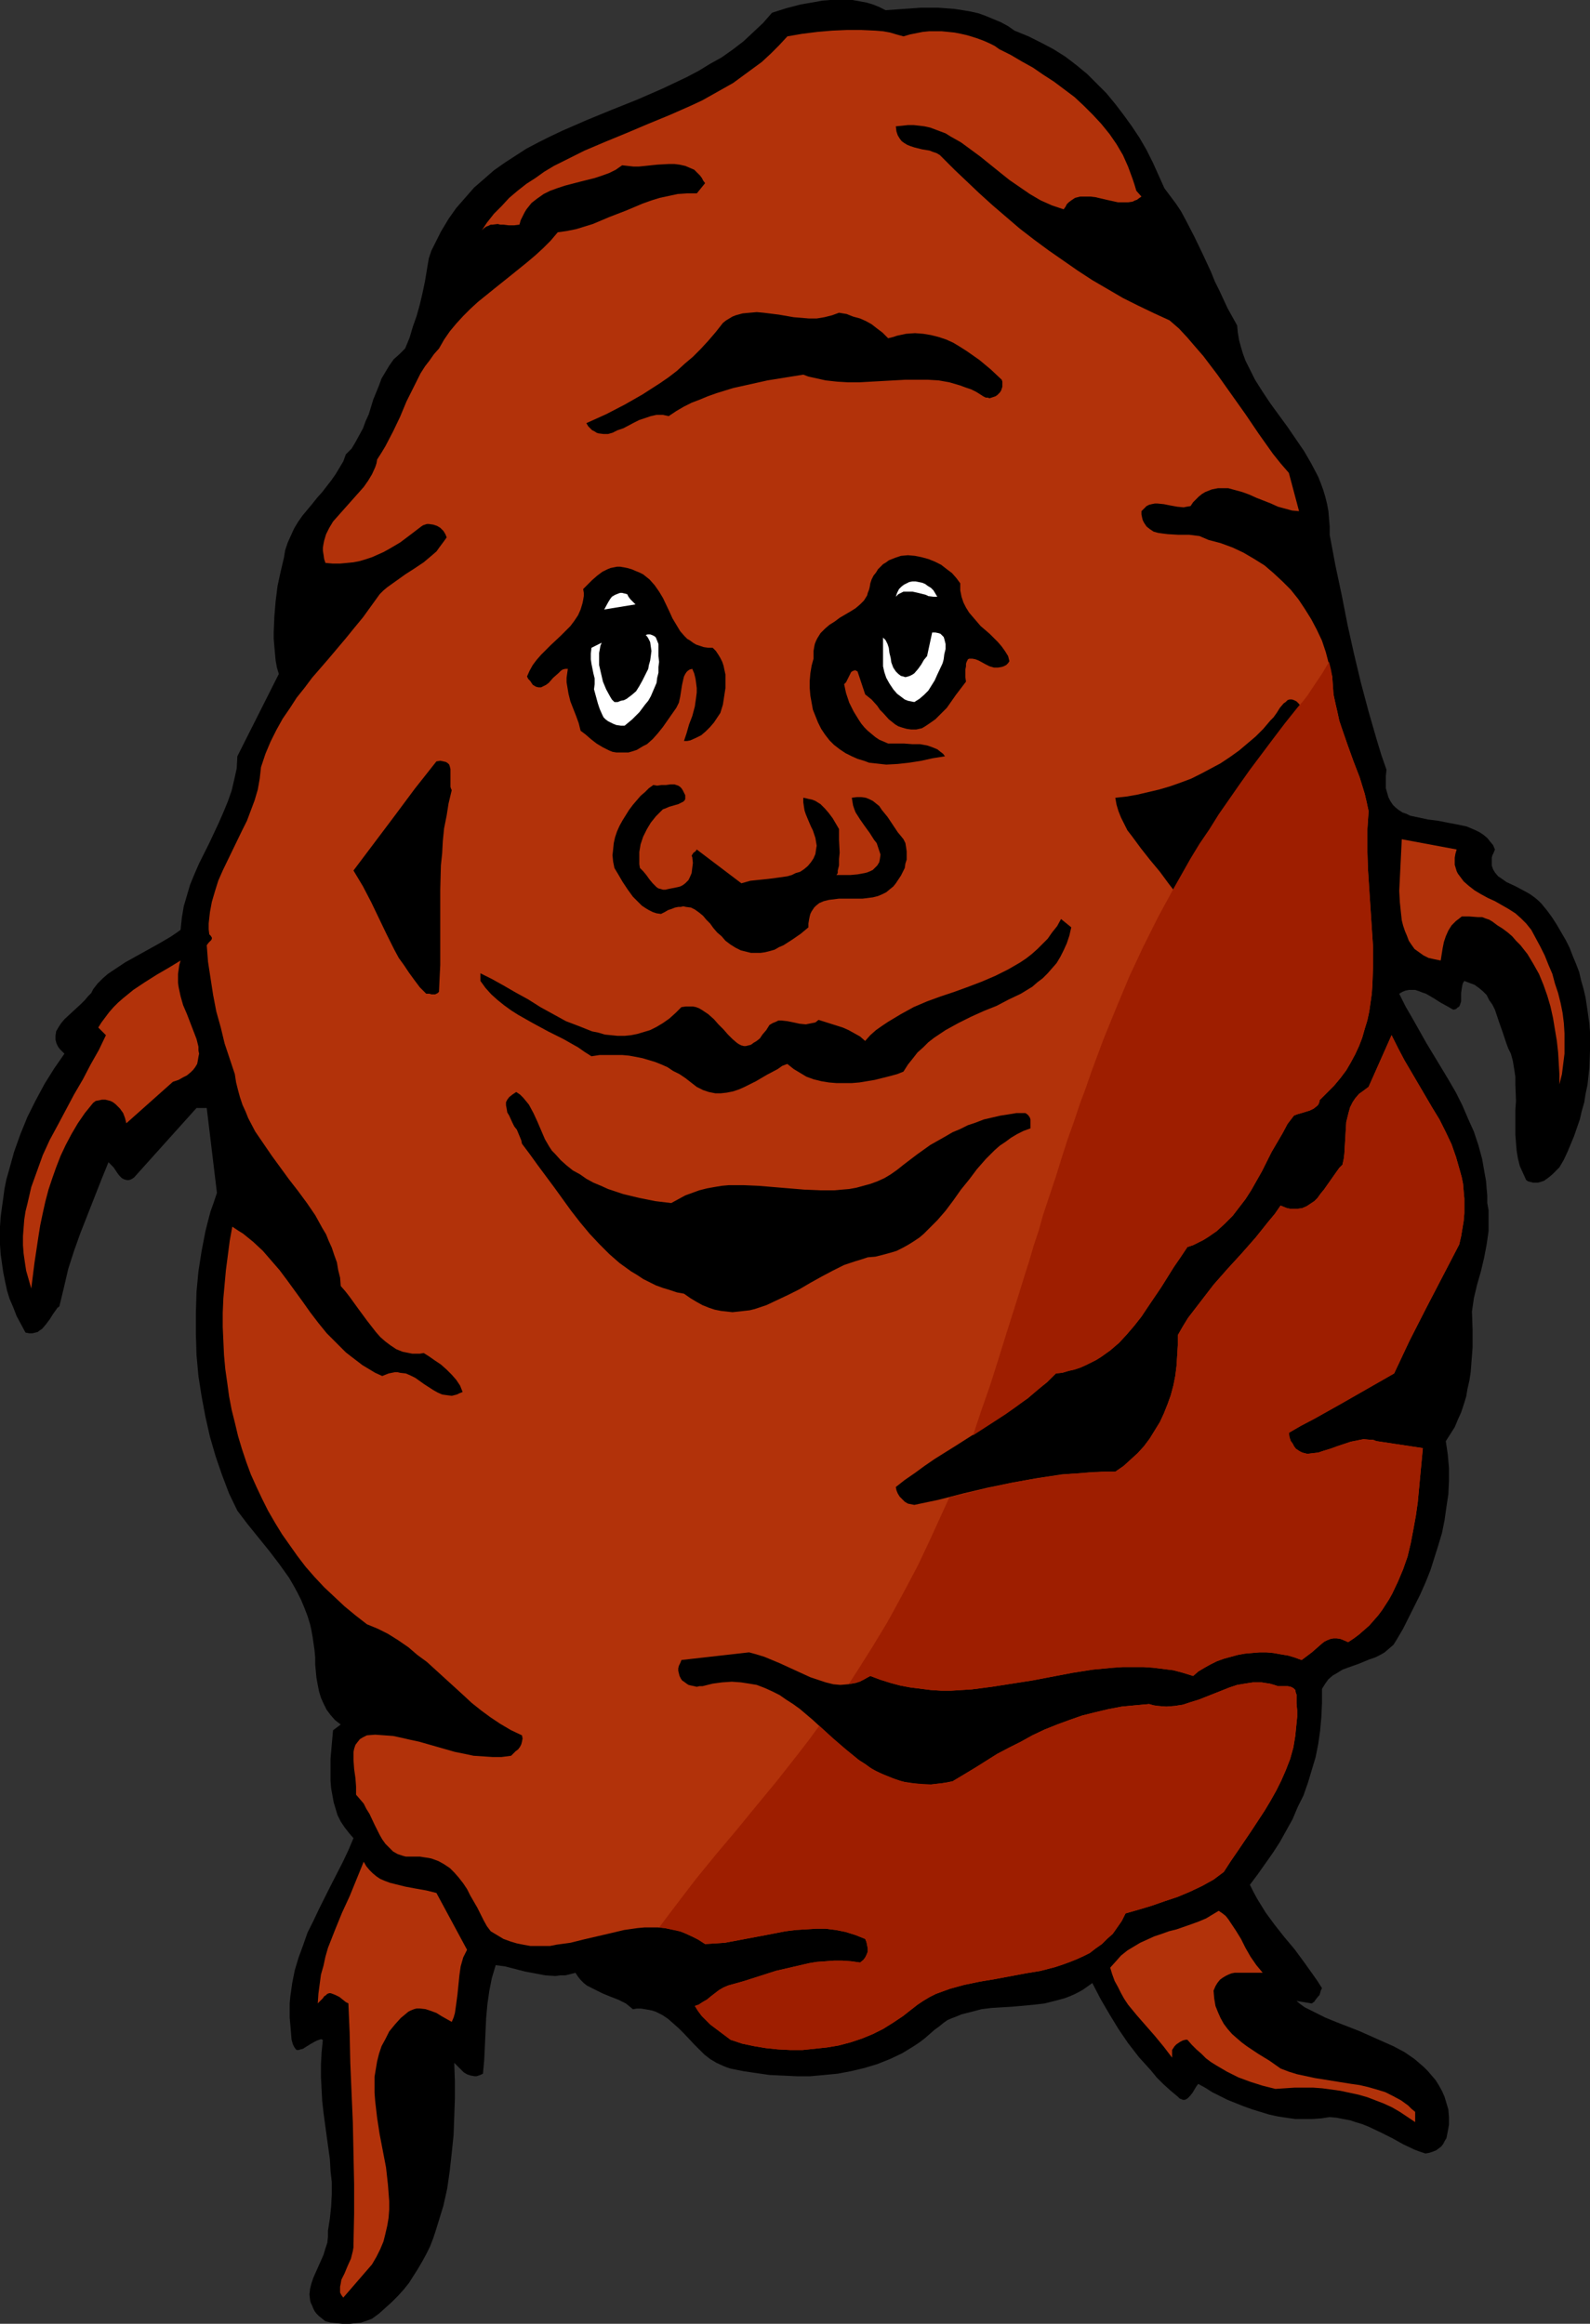 <?xml version="1.0" encoding="UTF-8" standalone="no"?>
<svg
   version="1.0"
   width="106.545mm"
   height="155.668mm"
   id="svg21"
   sodipodi:docname="Raisin Man.wmf"
   xmlns:inkscape="http://www.inkscape.org/namespaces/inkscape"
   xmlns:sodipodi="http://sodipodi.sourceforge.net/DTD/sodipodi-0.dtd"
   xmlns="http://www.w3.org/2000/svg"
   xmlns:svg="http://www.w3.org/2000/svg">
  <rect width="100%" height="100%" fill="#333333" stroke="none"/>
  <sodipodi:namedview
     id="namedview21"
     pagecolor="#ffffff"
     bordercolor="#000000"
     borderopacity="0.25"
     inkscape:showpageshadow="2"
     inkscape:pageopacity="0.0"
     inkscape:pagecheckerboard="0"
     inkscape:deskcolor="#d1d1d1"
     inkscape:document-units="mm" />
  <defs
     id="defs1">
    <pattern
       id="WMFhbasepattern"
       patternUnits="userSpaceOnUse"
       width="6"
       height="6"
       x="0"
       y="0" />
  </defs>
  <path
     style="fill:#000000;fill-opacity:1;fill-rule:evenodd;stroke:none"
     d="m 256.933,7.756 3.555,1.454 3.232,1.616 3.07,1.616 3.07,1.939 2.747,2.101 2.747,2.262 2.424,2.424 2.424,2.424 2.262,2.747 2.101,2.747 2.101,2.909 1.939,2.909 1.778,3.07 1.616,3.232 1.454,3.232 1.454,3.232 1.454,1.939 1.454,1.939 1.293,1.939 1.131,2.101 2.262,4.363 2.101,4.363 2.101,4.525 0.97,2.424 1.131,2.262 2.101,4.525 2.424,4.363 0.162,1.778 0.323,1.939 0.485,1.778 0.485,1.616 0.646,1.778 0.808,1.616 1.616,3.232 1.939,3.07 1.939,2.909 4.363,5.979 2.101,3.07 2.101,3.07 1.778,3.07 1.778,3.393 0.646,1.616 0.646,1.778 0.485,1.616 0.485,1.939 0.323,1.778 0.162,1.939 0.162,1.939 v 2.101 l 1.454,7.756 1.616,7.595 1.454,7.433 1.616,7.272 1.778,7.433 1.939,7.272 2.101,7.272 1.131,3.717 1.293,3.717 -0.162,1.616 v 1.616 1.454 l 0.323,1.131 0.323,1.131 0.485,0.97 0.646,0.97 0.646,0.646 0.808,0.646 0.97,0.646 0.97,0.323 0.97,0.485 2.262,0.485 2.262,0.485 2.585,0.323 2.424,0.485 2.585,0.485 2.262,0.485 1.131,0.485 1.131,0.485 0.97,0.485 0.97,0.646 0.97,0.808 0.646,0.808 0.808,0.97 0.485,1.131 -0.323,0.808 -0.323,0.646 -0.162,0.646 v 0.646 0.646 0.646 l 0.323,0.97 0.485,0.808 0.808,0.97 0.97,0.646 1.131,0.808 2.424,1.131 2.424,1.293 1.131,0.646 1.131,0.808 0.97,0.808 0.808,0.808 1.454,1.778 1.293,1.778 1.131,1.778 1.131,1.939 1.131,1.939 0.97,1.939 0.808,2.101 0.808,1.939 0.808,2.101 0.485,2.101 0.646,2.262 0.485,2.101 0.323,2.101 0.323,2.262 0.323,2.262 0.162,2.101 v 4.525 l -0.162,4.525 -0.485,4.363 -0.485,2.262 -0.323,2.101 -0.646,2.262 -0.485,2.101 -1.454,4.201 -0.808,1.939 -0.808,1.939 -0.97,2.101 -1.131,1.939 -1.778,1.778 -0.97,0.808 -1.131,0.808 -0.97,0.323 -0.646,0.162 h -0.485 -0.646 l -0.646,-0.162 -0.646,-0.162 -0.485,-0.323 -0.808,-1.778 -0.808,-1.778 -0.485,-1.939 -0.323,-1.939 -0.162,-1.939 -0.162,-2.101 v -6.302 l 0.162,-2.262 -0.162,-4.201 v -1.939 l -0.323,-2.101 -0.323,-1.939 -0.485,-1.778 -0.646,-1.293 -0.485,-1.293 -0.97,-2.909 -0.97,-2.747 -0.97,-2.909 -0.646,-1.293 -0.808,-1.131 -0.646,-1.293 -0.97,-0.97 -0.97,-0.808 -1.131,-0.808 -1.293,-0.485 -1.293,-0.485 -0.323,0.485 -0.162,0.485 -0.162,0.97 -0.162,1.131 v 1.131 0.97 l -0.323,0.97 -0.162,0.323 -0.485,0.323 -0.323,0.323 -0.646,0.162 -0.646,-0.323 -0.808,-0.485 -1.778,-0.97 -1.778,-1.131 -1.939,-1.131 -0.97,-0.323 -0.808,-0.323 -0.97,-0.323 h -0.808 -0.808 l -0.808,0.162 -0.808,0.323 -0.808,0.485 1.616,3.232 1.778,3.07 3.555,6.302 3.717,6.14 1.939,3.232 1.778,3.07 1.616,3.232 1.454,3.393 1.454,3.232 1.131,3.393 0.97,3.555 0.646,3.717 0.323,1.778 0.162,1.939 0.162,1.778 v 1.939 l 0.323,1.778 v 1.778 1.778 1.778 l -0.485,3.393 -0.646,3.393 -0.808,3.393 -0.97,3.393 -0.808,3.393 -0.485,3.393 0.162,4.525 v 4.525 l -0.323,4.201 -0.162,2.101 -0.323,2.101 -0.485,2.101 -0.323,1.939 -0.646,2.101 -0.646,1.939 -0.808,1.778 -0.808,1.939 -1.131,1.778 -1.131,1.778 0.485,3.232 0.323,3.555 v 3.232 l -0.162,3.393 -0.485,3.232 -0.485,3.393 -0.646,3.232 -0.97,3.232 -0.97,3.07 -0.97,3.07 -1.293,3.232 -1.293,2.909 -1.454,2.909 -1.454,2.909 -1.454,2.909 -1.616,2.747 -0.808,1.293 -1.131,0.97 -1.131,0.97 -1.131,0.646 -1.293,0.646 -1.454,0.485 -2.747,1.131 -2.747,0.97 -1.293,0.485 -1.293,0.808 -1.131,0.646 -1.131,0.97 -0.808,1.131 -0.808,1.293 v 3.555 l -0.162,3.555 -0.323,3.555 -0.485,3.393 -0.646,3.232 -0.97,3.232 -0.97,3.232 -1.131,3.232 -1.454,2.909 -1.293,3.07 -1.616,2.909 -1.616,2.909 -1.778,2.747 -1.939,2.747 -1.939,2.747 -1.939,2.585 0.97,1.939 0.97,1.778 2.101,3.393 2.262,3.07 2.424,3.07 2.585,3.07 2.262,3.07 2.424,3.393 1.131,1.616 1.131,1.778 -0.162,0.323 -0.162,0.323 -0.162,0.646 -0.162,0.485 -0.323,0.323 -0.646,0.808 -0.323,0.485 -0.646,0.485 -3.878,-0.646 0.97,0.808 1.131,0.808 2.585,1.293 2.585,1.293 2.747,1.131 5.817,2.262 2.909,1.293 2.909,1.293 2.909,1.293 2.747,1.454 2.585,1.778 1.131,0.97 1.131,0.97 1.131,1.131 0.97,1.131 0.97,1.131 0.808,1.293 0.808,1.454 0.646,1.454 0.485,1.616 0.485,1.616 0.162,1.939 v 1.939 l -0.323,1.778 -0.162,0.808 -0.162,0.808 -0.485,0.808 -0.323,0.646 -0.485,0.646 -0.646,0.485 -0.646,0.485 -0.808,0.323 -0.97,0.323 -0.97,0.162 -1.454,-0.485 -1.293,-0.485 -2.747,-1.293 -2.909,-1.616 -2.909,-1.454 -3.07,-1.454 -1.616,-0.646 -1.616,-0.485 -1.454,-0.485 -1.778,-0.323 -1.616,-0.323 -1.778,-0.162 -2.101,0.323 -2.262,0.162 h -2.101 -2.262 l -2.262,-0.323 -2.101,-0.323 -2.262,-0.485 -2.101,-0.646 -2.101,-0.646 -2.262,-0.808 -4.04,-1.616 -3.878,-1.939 -1.778,-1.131 -1.778,-0.97 -0.485,0.646 -0.97,1.616 -0.646,0.808 -0.646,0.646 -0.323,0.162 -0.323,0.162 h -0.485 l -0.323,-0.162 -0.485,-0.162 -0.485,-0.485 -1.939,-1.616 -1.778,-1.616 -1.616,-1.616 -1.454,-1.778 -3.07,-3.393 -2.747,-3.555 -2.424,-3.555 -2.262,-3.717 -2.262,-3.878 -2.101,-4.04 -1.131,0.808 -1.131,0.808 -1.131,0.646 -1.293,0.646 -1.131,0.485 -1.293,0.485 -2.424,0.646 -2.585,0.646 -2.747,0.323 -5.333,0.485 -5.333,0.323 -2.585,0.323 -2.424,0.646 -2.585,0.646 -1.131,0.485 -1.293,0.485 -1.131,0.485 -1.131,0.808 -0.97,0.808 -1.131,0.808 -1.293,1.131 -1.293,1.131 -1.293,0.97 -1.454,0.97 -2.909,1.778 -3.07,1.454 -3.232,1.293 -3.232,0.97 -3.393,0.808 -3.393,0.646 -3.393,0.323 -3.555,0.323 h -3.393 l -3.555,-0.162 -3.393,-0.162 -3.393,-0.485 -3.232,-0.485 -3.232,-0.646 -0.97,-0.323 -0.808,-0.323 -1.778,-0.808 -1.616,-0.97 -1.454,-1.131 -1.293,-1.293 -1.293,-1.293 -2.585,-2.747 -1.293,-1.293 -1.454,-1.293 -1.293,-1.131 -1.454,-0.97 -1.616,-0.808 -0.97,-0.323 -0.808,-0.162 -0.97,-0.162 -0.97,-0.162 h -1.131 l -0.97,0.162 -0.97,-0.808 -0.808,-0.646 -1.939,-0.97 -2.101,-0.808 -1.939,-0.808 -1.939,-0.97 -0.97,-0.485 -0.97,-0.485 -0.808,-0.646 -0.808,-0.808 -0.646,-0.808 -0.646,-0.97 -1.293,0.323 -1.293,0.323 h -1.293 l -1.293,0.162 -2.424,-0.162 -2.585,-0.485 -2.585,-0.485 -5.009,-1.293 -2.424,-0.323 -0.485,1.616 -0.485,1.616 -0.323,1.616 -0.323,1.616 -0.485,3.393 -0.323,3.555 -0.323,7.11 -0.162,3.393 -0.323,3.555 -0.646,0.323 -0.485,0.162 -0.485,0.162 h -0.485 l -0.97,-0.162 -0.97,-0.323 -0.808,-0.485 -0.808,-0.808 -0.808,-0.808 -0.808,-0.808 0.162,4.525 v 4.686 l -0.162,4.525 -0.162,4.525 -0.485,4.686 -0.485,4.363 -0.646,4.525 -0.97,4.363 -1.293,4.201 -0.646,2.101 -0.646,1.939 -0.808,2.101 -0.97,1.939 -0.97,1.778 -1.131,1.939 -1.131,1.778 -1.131,1.778 -1.293,1.616 -1.454,1.616 -1.616,1.616 -1.616,1.454 -1.616,1.454 -1.778,1.293 -1.293,0.485 -1.454,0.485 -1.616,0.162 -1.454,0.162 H 86.775 l -1.454,-0.162 -1.616,-0.162 -1.293,-0.323 -0.808,-0.646 -0.808,-0.646 -0.646,-0.646 -0.485,-0.646 -0.323,-0.646 -0.323,-0.808 -0.323,-0.646 -0.162,-0.646 -0.162,-1.454 0.162,-1.454 0.323,-1.293 0.485,-1.454 2.585,-5.817 0.485,-1.616 0.485,-1.454 0.162,-1.454 v -1.616 l 0.485,-3.07 0.323,-3.07 0.162,-3.07 v -3.07 l -0.323,-2.909 -0.162,-2.909 -0.808,-5.817 -0.808,-5.979 -0.323,-2.909 -0.162,-3.07 -0.162,-3.07 v -3.07 l 0.162,-3.07 0.323,-3.232 -0.485,-0.162 -0.485,0.162 -0.485,0.162 -0.646,0.323 -1.131,0.646 -1.293,0.808 -0.485,0.323 -0.646,0.162 -0.485,0.162 h -0.485 l -0.323,-0.323 -0.323,-0.485 -0.323,-0.646 -0.323,-1.131 -0.162,-1.939 -0.162,-1.939 -0.162,-1.778 v -1.778 -1.778 l 0.162,-1.778 0.485,-3.393 0.646,-3.232 0.97,-3.232 1.131,-3.07 1.131,-3.232 1.454,-2.909 1.454,-3.07 2.909,-5.817 3.07,-5.979 1.454,-3.07 1.293,-3.07 -1.131,-1.293 -1.131,-1.454 -0.97,-1.454 -0.808,-1.616 -0.485,-1.616 -0.485,-1.616 -0.323,-1.778 -0.323,-1.778 -0.162,-1.939 v -1.778 -3.717 l 0.323,-3.717 0.323,-3.555 1.939,-1.454 -1.454,-1.131 -1.131,-1.293 -0.97,-1.293 -0.808,-1.616 -0.646,-1.454 -0.485,-1.616 -0.323,-1.616 -0.323,-1.778 -0.323,-3.393 v -1.778 l -0.162,-1.778 -0.485,-3.393 -0.323,-1.778 -0.323,-1.454 -0.646,-2.101 -0.808,-2.101 -0.808,-1.939 -0.97,-1.939 -0.97,-1.778 -1.131,-1.939 -2.424,-3.393 -2.585,-3.393 -2.747,-3.393 -2.747,-3.393 -2.585,-3.393 -2.101,-4.363 -1.778,-4.686 -1.616,-4.686 -1.454,-5.009 -1.131,-5.009 -0.97,-5.171 -0.808,-5.171 -0.485,-5.333 -0.162,-5.332 v -5.333 l 0.162,-5.333 0.485,-5.171 0.808,-5.171 0.97,-5.009 0.646,-2.585 0.646,-2.424 0.808,-2.262 0.808,-2.424 -2.585,-21.492 h -2.585 l -15.836,17.613 -0.485,0.323 -0.323,0.162 -0.485,0.162 h -0.485 l -0.646,-0.162 -0.646,-0.323 -0.646,-0.646 -0.485,-0.646 -0.97,-1.454 -1.293,-1.293 -1.778,4.363 -1.778,4.525 -1.778,4.525 -1.778,4.525 -1.616,4.525 -1.454,4.525 -1.131,4.848 -1.131,4.686 -0.485,0.323 -0.323,0.485 -0.808,1.131 -0.808,1.293 -0.97,1.293 -0.97,1.131 -0.485,0.323 -0.646,0.485 -0.646,0.162 -0.646,0.162 H 7.433 L 6.464,337.402 5.333,335.302 4.201,333.201 3.393,331.1 2.424,328.838 1.778,326.737 1.293,324.475 0.808,322.051 0.485,319.789 0.162,317.527 0,315.103 v -2.262 -2.262 l 0.162,-2.424 0.323,-2.424 0.323,-2.262 0.323,-2.424 0.485,-2.424 0.646,-2.262 1.293,-4.686 1.616,-4.525 1.778,-4.363 2.101,-4.201 2.262,-4.201 2.424,-3.878 2.585,-3.717 -0.646,-0.646 -0.485,-0.485 -0.485,-0.646 -0.323,-0.646 -0.162,-0.485 -0.162,-0.646 v -0.485 -0.485 l 0.162,-1.131 0.646,-1.131 0.646,-0.97 0.808,-0.97 2.101,-1.939 2.101,-1.939 0.97,-0.97 0.808,-0.97 0.808,-0.808 0.485,-0.97 1.131,-1.454 1.293,-1.293 1.293,-1.131 1.454,-0.97 2.909,-1.939 2.909,-1.616 2.909,-1.616 2.909,-1.616 2.747,-1.616 1.454,-0.97 1.131,-0.808 0.323,-3.07 0.485,-2.909 0.808,-2.747 0.808,-2.747 1.131,-2.747 1.131,-2.585 2.585,-5.171 2.424,-5.171 1.131,-2.585 1.131,-2.747 0.97,-2.747 0.646,-2.747 0.646,-2.909 0.162,-3.07 10.504,-20.845 -0.485,-1.616 -0.323,-1.778 -0.162,-1.778 -0.162,-1.778 -0.162,-1.939 v -1.778 l 0.162,-3.878 0.323,-3.878 0.485,-3.878 0.808,-3.717 0.808,-3.393 0.323,-1.939 0.646,-1.939 0.808,-1.778 0.808,-1.778 0.97,-1.616 1.131,-1.616 2.424,-2.909 1.293,-1.616 1.293,-1.454 2.262,-2.909 1.131,-1.616 0.97,-1.616 0.97,-1.616 0.646,-1.778 1.454,-1.454 0.97,-1.616 0.97,-1.778 0.97,-1.778 0.646,-1.778 0.808,-1.778 1.131,-3.717 1.454,-3.555 0.646,-1.778 0.97,-1.616 0.97,-1.616 1.131,-1.616 1.454,-1.293 1.454,-1.454 1.131,-2.747 0.808,-2.747 0.97,-2.747 0.808,-2.909 0.646,-2.747 0.646,-3.07 0.485,-2.909 0.485,-2.909 0.646,-1.939 0.808,-1.616 1.616,-3.232 1.939,-3.232 1.939,-2.747 2.262,-2.585 2.262,-2.585 2.424,-2.101 2.585,-2.262 2.747,-1.939 2.747,-1.778 2.747,-1.778 3.07,-1.616 2.909,-1.454 3.07,-1.454 6.302,-2.747 6.302,-2.585 6.464,-2.585 6.302,-2.747 3.07,-1.454 3.07,-1.454 3.07,-1.616 2.909,-1.778 2.909,-1.616 2.747,-1.939 2.747,-2.101 2.424,-2.262 2.585,-2.424 2.262,-2.585 3.555,-1.131 3.717,-0.97 3.717,-0.646 1.778,-0.323 L 210.233,0 h 1.939 1.778 1.939 l 1.778,0.323 1.778,0.323 1.616,0.485 1.616,0.646 1.616,0.808 4.525,-0.323 4.525,-0.323 h 4.201 l 2.101,0.162 2.101,0.162 2.101,0.323 1.939,0.323 2.101,0.485 1.778,0.646 1.939,0.808 1.939,0.808 1.778,0.97 z"
     id="path1" />
  <path
     style="fill:#b2320a;fill-opacity:1;fill-rule:evenodd;stroke:none"
     d="m 253.055,12.443 2.909,1.454 2.747,1.616 2.909,1.616 2.585,1.778 2.747,1.778 2.585,1.939 2.585,1.939 2.424,2.262 2.262,2.262 2.101,2.262 2.101,2.585 1.778,2.585 1.616,2.747 1.293,2.909 1.131,3.07 0.485,1.454 0.485,1.616 1.293,1.454 -0.485,0.323 -0.646,0.485 -0.485,0.162 -0.646,0.323 -1.131,0.162 h -1.293 -1.293 l -2.909,-0.646 -2.747,-0.646 -1.293,-0.162 h -1.293 -1.293 l -1.293,0.323 -0.485,0.323 -0.485,0.323 -0.646,0.485 -0.485,0.485 -0.323,0.646 -0.485,0.646 -1.454,-0.485 -1.454,-0.485 -1.454,-0.646 -1.454,-0.646 -2.747,-1.616 -2.585,-1.778 -2.585,-1.778 -2.424,-1.939 -5.009,-4.04 -2.424,-1.778 -2.424,-1.778 -2.585,-1.454 -1.293,-0.808 -1.293,-0.485 -1.293,-0.485 -1.293,-0.485 -1.454,-0.323 -1.293,-0.162 -1.454,-0.162 h -1.454 l -1.454,0.162 -1.616,0.162 0.162,1.293 0.323,0.97 0.485,0.808 0.485,0.646 0.646,0.485 0.808,0.485 0.808,0.323 0.97,0.323 1.939,0.485 1.939,0.323 0.808,0.323 0.97,0.323 0.808,0.485 0.646,0.646 3.07,3.07 3.07,2.909 3.232,3.07 3.393,3.07 3.393,2.909 3.393,2.909 3.555,2.747 3.717,2.747 3.717,2.585 3.717,2.585 3.717,2.424 3.878,2.262 3.878,2.262 3.878,1.939 4.04,1.939 3.878,1.778 2.424,2.101 2.101,2.262 1.939,2.262 2.101,2.424 3.555,4.686 3.555,5.009 3.555,5.009 3.393,5.009 3.555,5.009 1.939,2.424 2.101,2.424 2.585,9.695 -1.778,-0.162 -1.778,-0.485 -1.778,-0.485 -1.778,-0.808 -3.717,-1.454 -1.778,-0.808 -1.778,-0.646 -1.778,-0.485 -1.778,-0.485 h -1.778 -0.808 l -0.808,0.162 -0.808,0.162 -0.808,0.323 -0.808,0.323 -0.808,0.485 -0.808,0.646 -0.646,0.646 -0.808,0.808 -0.646,0.97 -0.97,0.162 -0.808,0.162 -1.616,-0.162 -1.778,-0.323 -1.616,-0.323 -1.616,-0.162 h -0.646 l -0.808,0.162 -0.646,0.162 -0.646,0.323 -0.646,0.646 -0.646,0.646 v 0.808 l 0.162,0.808 0.162,0.646 0.323,0.646 0.323,0.485 0.323,0.485 0.808,0.646 0.97,0.646 1.131,0.323 1.131,0.162 1.293,0.162 2.747,0.162 h 2.747 l 1.293,0.162 1.293,0.162 1.131,0.485 1.131,0.485 3.07,0.808 3.07,1.131 2.747,1.293 2.747,1.616 2.585,1.616 2.262,1.939 2.262,2.101 2.101,2.101 1.939,2.424 1.616,2.424 1.616,2.585 1.454,2.747 1.293,2.747 0.97,2.909 0.808,3.07 0.808,3.07 0.162,2.262 0.162,2.262 0.485,2.262 0.485,2.101 0.485,2.262 0.646,1.939 1.454,4.201 1.454,4.04 1.616,4.201 1.293,4.201 0.485,2.101 0.485,2.262 -0.323,4.848 v 4.848 l 0.162,5.009 0.323,5.009 0.646,9.857 0.323,4.848 v 4.686 l -0.162,4.686 -0.162,2.424 -0.323,2.262 -0.323,2.262 -0.485,2.262 -0.646,2.101 -0.646,2.262 -0.808,2.101 -0.97,2.101 -1.131,2.101 -1.131,1.939 -1.454,1.939 -1.616,1.939 -1.778,1.778 -1.939,1.939 v 0.323 l -0.162,0.485 -0.162,0.323 -0.323,0.323 -0.808,0.646 -0.97,0.485 -2.101,0.646 -1.131,0.323 -0.808,0.323 -1.616,2.101 -1.293,2.424 -2.747,4.686 -2.424,4.848 -2.747,4.848 -1.454,2.262 -1.616,2.101 -1.616,2.101 -1.939,1.939 -2.101,1.939 -2.101,1.454 -1.293,0.808 -1.293,0.646 -1.293,0.646 -1.454,0.485 -1.616,2.424 -1.778,2.585 -3.232,5.171 -3.393,5.009 -1.616,2.424 -1.778,2.262 -1.939,2.262 -1.939,2.101 -2.262,1.939 -2.262,1.616 -1.293,0.808 -1.293,0.646 -1.293,0.646 -1.454,0.646 -1.454,0.485 -1.454,0.323 -1.616,0.485 -1.616,0.162 -2.262,2.262 -2.424,1.939 -2.424,2.101 -2.585,1.778 -5.171,3.555 -5.333,3.393 -5.333,3.393 -5.171,3.232 -2.585,1.778 -2.424,1.778 -2.585,1.778 -2.262,1.778 0.162,0.808 0.323,0.808 0.485,0.808 0.646,0.646 0.646,0.646 0.808,0.485 0.808,0.162 0.808,0.162 6.141,-1.293 6.302,-1.616 6.141,-1.454 6.302,-1.293 6.302,-1.131 3.232,-0.485 3.232,-0.485 3.232,-0.162 3.393,-0.323 3.232,-0.162 h 3.393 l 2.101,-1.454 1.778,-1.616 1.778,-1.616 1.616,-1.778 1.454,-1.939 1.293,-2.101 1.293,-2.101 0.97,-2.101 0.97,-2.424 0.808,-2.262 0.646,-2.424 0.485,-2.424 0.323,-2.585 0.162,-2.585 0.162,-2.585 v -2.585 l 1.293,-2.262 1.293,-2.101 1.616,-2.101 1.616,-2.101 3.232,-4.201 3.555,-4.04 3.555,-3.878 3.555,-4.04 3.232,-4.04 1.616,-1.939 1.454,-2.101 0.808,0.323 0.808,0.323 0.808,0.162 h 0.646 1.293 l 1.131,-0.162 1.131,-0.485 0.97,-0.646 0.97,-0.646 0.808,-0.808 0.808,-1.131 0.808,-0.97 3.07,-4.363 0.808,-1.131 0.808,-0.808 0.323,-1.454 0.162,-1.293 0.162,-2.747 0.162,-2.747 0.162,-2.585 0.323,-1.293 0.323,-1.293 0.323,-1.131 0.646,-1.293 0.646,-0.97 0.97,-1.131 1.131,-0.808 1.293,-0.97 v 0 l 5.817,-13.089 1.616,3.232 1.616,3.07 7.11,12.119 1.778,2.909 1.616,3.232 1.454,3.07 1.131,3.232 0.97,3.393 0.485,1.778 0.323,1.616 0.162,1.939 0.162,1.778 v 1.778 1.939 l -0.162,1.939 -0.323,1.939 -0.323,1.939 -0.485,2.101 -2.101,4.04 -2.101,4.04 -4.201,8.08 -4.201,8.241 -3.878,8.241 -6.787,3.878 -3.393,1.939 -3.393,1.939 -6.625,3.717 -3.393,1.778 -3.07,1.778 0.162,1.131 0.323,0.97 0.485,0.646 0.323,0.646 0.485,0.646 0.485,0.323 0.485,0.323 0.646,0.323 0.646,0.162 0.646,0.162 1.293,-0.162 1.454,-0.162 1.454,-0.485 1.616,-0.485 1.778,-0.646 3.393,-1.131 1.616,-0.323 1.616,-0.323 1.778,0.162 h 0.646 l 0.808,0.323 11.796,1.778 -0.323,3.393 -0.323,3.393 -0.646,6.948 -0.485,3.393 -0.646,3.555 -0.646,3.393 -0.808,3.393 -1.131,3.232 -1.293,3.07 -1.454,3.07 -0.808,1.454 -1.778,2.747 -0.97,1.293 -1.131,1.293 -1.131,1.293 -1.293,1.131 -1.293,1.131 -1.293,0.97 -1.454,0.97 -1.131,-0.485 -0.808,-0.323 -0.97,-0.162 h -0.808 l -0.808,0.162 -0.808,0.323 -0.646,0.323 -0.646,0.485 -1.293,1.131 -1.293,1.131 -1.293,0.97 -1.293,0.97 -1.778,-0.646 -1.616,-0.485 -1.939,-0.323 -1.778,-0.323 -1.778,-0.162 h -1.778 l -1.939,0.162 -1.778,0.162 -1.778,0.323 -1.778,0.485 -1.778,0.485 -1.778,0.646 -1.616,0.808 -1.454,0.808 -1.616,0.97 -1.293,1.131 -2.585,-0.808 -2.424,-0.646 -2.585,-0.323 -2.585,-0.323 -2.424,-0.162 h -2.585 -2.585 l -2.424,0.162 -5.171,0.485 -5.171,0.808 -10.18,1.939 -5.171,0.808 -5.171,0.808 -5.009,0.646 -2.585,0.162 -2.585,0.162 h -2.585 l -2.585,-0.162 -2.585,-0.323 -2.585,-0.323 -2.585,-0.485 -2.424,-0.646 -2.585,-0.808 -2.585,-0.97 -0.97,0.485 -0.808,0.485 -0.97,0.485 -0.97,0.323 -0.97,0.162 -0.97,0.162 -1.939,0.162 -1.778,-0.162 -1.939,-0.485 -1.939,-0.646 -1.939,-0.646 -3.878,-1.778 -3.878,-1.778 -1.939,-0.808 -1.939,-0.808 -2.101,-0.646 -1.778,-0.485 -17.129,1.939 -0.323,0.808 -0.323,0.646 -0.162,0.646 v 0.646 l 0.162,0.646 0.162,0.646 0.323,0.646 0.323,0.485 0.485,0.323 0.646,0.485 0.485,0.323 0.646,0.162 0.808,0.162 0.646,0.162 0.646,-0.162 h 0.808 l 1.293,-0.323 1.293,-0.323 2.424,-0.323 2.424,-0.162 2.262,0.162 2.101,0.323 1.939,0.323 2.101,0.808 1.778,0.808 1.939,0.97 1.616,1.131 1.778,1.131 1.778,1.293 3.232,2.747 6.302,5.817 3.393,2.747 1.778,1.454 1.778,1.131 1.778,1.293 1.939,0.97 1.939,0.808 1.939,0.808 2.262,0.646 2.262,0.323 2.262,0.323 h 2.424 l 2.747,-0.323 2.585,-0.485 5.656,-3.393 5.656,-3.555 3.07,-1.616 2.909,-1.454 2.909,-1.616 3.07,-1.454 3.232,-1.293 3.07,-1.131 3.232,-1.131 3.232,-0.808 3.393,-0.808 3.393,-0.646 3.393,-0.323 3.555,-0.323 1.131,0.323 1.131,0.162 2.101,0.162 2.101,-0.162 2.101,-0.323 1.939,-0.646 2.101,-0.646 7.756,-3.07 1.939,-0.646 1.939,-0.323 2.101,-0.323 h 2.101 l 0.97,0.162 1.131,0.162 1.131,0.323 0.97,0.323 h 1.616 0.808 l 0.808,0.162 0.646,0.323 0.485,0.485 0.162,0.808 0.162,0.323 v 0.485 1.778 l 0.162,1.778 v 1.616 l -0.162,1.616 -0.323,3.232 -0.485,2.909 -0.808,2.909 -1.131,2.909 -1.131,2.585 -1.293,2.585 -1.454,2.585 -1.454,2.424 -3.393,5.171 -3.393,5.009 -1.778,2.585 -1.778,2.747 -1.293,0.97 -1.293,0.97 -2.909,1.616 -3.07,1.454 -3.07,1.293 -3.393,1.131 -3.232,1.131 -3.232,0.97 -3.393,0.97 -0.97,1.939 -1.131,1.616 -1.131,1.616 -1.454,1.293 -1.293,1.293 -1.616,1.131 -1.454,1.131 -1.616,0.808 -1.778,0.808 -1.616,0.646 -1.778,0.646 -1.939,0.646 -3.717,0.97 -3.878,0.646 -7.756,1.454 -3.878,0.646 -3.878,0.808 -3.555,0.97 -1.778,0.646 -1.778,0.646 -1.616,0.808 -1.616,0.97 -1.454,0.97 -1.454,1.131 -2.262,1.778 -2.424,1.616 -2.585,1.616 -2.585,1.293 -2.747,1.131 -2.909,0.97 -3.07,0.808 -2.909,0.485 -3.07,0.323 -3.07,0.323 h -3.232 l -3.07,-0.162 -3.07,-0.323 -2.909,-0.485 -3.07,-0.646 -2.909,-0.97 -1.293,-0.97 -1.293,-0.97 -2.585,-1.939 -1.131,-1.131 -0.97,-0.97 -0.97,-1.293 -0.808,-1.293 0.97,-0.323 0.97,-0.646 1.131,-0.646 0.97,-0.808 2.101,-1.616 1.131,-0.646 1.131,-0.485 4.04,-1.131 4.04,-1.293 4.04,-1.293 4.201,-0.97 4.201,-0.97 1.939,-0.323 2.262,-0.162 2.101,-0.162 h 2.101 l 2.262,0.162 2.262,0.323 0.808,-0.646 0.485,-0.646 0.323,-0.646 0.323,-0.808 v -0.808 l -0.162,-0.808 -0.162,-0.808 -0.323,-0.808 -2.424,-0.97 -2.585,-0.808 -2.424,-0.485 -2.585,-0.323 h -2.424 l -2.585,0.162 -2.585,0.162 -2.585,0.323 -5.009,0.97 -5.171,0.97 -5.171,0.97 -2.424,0.162 -2.585,0.162 -1.778,-1.131 -1.616,-0.808 -1.778,-0.808 -1.616,-0.646 -1.778,-0.323 -1.616,-0.323 -1.778,-0.162 h -1.778 -1.616 l -1.778,0.162 -3.393,0.485 -3.393,0.808 -6.949,1.616 -3.232,0.808 -3.555,0.485 -1.616,0.323 h -1.616 -1.778 -1.616 l -1.778,-0.323 -1.616,-0.323 -1.616,-0.485 -1.778,-0.646 -1.616,-0.97 -1.616,-0.97 -0.97,-1.293 -0.808,-1.454 -1.616,-3.232 -1.778,-3.07 -0.808,-1.616 -0.97,-1.454 -1.131,-1.454 -1.131,-1.293 -1.131,-1.131 -1.454,-0.97 -1.454,-0.808 -1.778,-0.646 -0.808,-0.162 -1.131,-0.162 -0.97,-0.162 h -1.131 -0.808 -1.616 l -0.646,-0.162 -1.454,-0.485 -1.131,-0.646 -0.97,-0.97 -0.97,-0.97 -0.808,-1.131 -0.646,-1.131 -1.293,-2.585 -1.293,-2.747 -0.808,-1.293 -0.646,-1.293 -0.97,-1.131 -0.97,-1.131 v -0.97 -1.131 l -0.162,-2.101 -0.323,-2.262 -0.162,-2.262 v -0.97 -1.131 l 0.162,-0.808 0.323,-0.97 0.485,-0.646 0.646,-0.808 0.808,-0.485 0.97,-0.485 2.101,-0.162 2.262,0.162 2.262,0.162 2.262,0.485 2.101,0.485 2.262,0.485 4.525,1.293 4.525,1.293 2.424,0.485 2.262,0.485 2.424,0.162 2.424,0.162 h 2.262 l 2.424,-0.323 1.131,-1.131 0.646,-0.485 0.485,-0.646 0.323,-0.646 0.162,-0.646 0.162,-0.808 -0.162,-0.808 -2.747,-1.293 -2.747,-1.616 -2.424,-1.616 -2.424,-1.778 -2.424,-1.939 -2.262,-2.101 -9.049,-8.241 -2.424,-1.778 -2.262,-1.939 -2.585,-1.778 -2.585,-1.616 -2.585,-1.293 -2.747,-1.131 -2.909,-2.262 -2.747,-2.262 -2.585,-2.424 -2.585,-2.424 -2.424,-2.585 -2.262,-2.585 -2.101,-2.747 -1.939,-2.747 -1.939,-2.747 -1.778,-2.909 -1.778,-3.07 -1.454,-2.909 -1.454,-3.07 -1.454,-3.232 -1.131,-3.07 -1.131,-3.393 -0.97,-3.232 -0.808,-3.393 -0.808,-3.232 -0.646,-3.393 -0.485,-3.555 -0.485,-3.393 -0.323,-3.555 -0.162,-3.555 -0.162,-3.555 v -3.555 l 0.162,-3.717 0.323,-3.555 0.323,-3.555 0.485,-3.717 0.485,-3.717 0.646,-3.555 1.454,0.97 1.293,0.808 2.585,2.101 2.424,2.262 2.101,2.424 2.101,2.424 1.939,2.585 3.878,5.333 1.939,2.747 2.101,2.747 2.101,2.585 2.424,2.424 2.424,2.424 1.454,1.131 2.747,2.101 1.616,0.97 1.616,0.97 1.778,0.808 0.808,-0.323 0.808,-0.323 0.808,-0.162 0.808,-0.162 h 0.646 l 0.646,0.162 1.454,0.162 1.131,0.485 1.293,0.646 2.262,1.616 2.262,1.454 1.131,0.646 1.131,0.485 1.131,0.162 1.293,0.162 0.646,-0.162 0.646,-0.162 0.646,-0.323 0.808,-0.323 -0.323,-0.808 -0.323,-0.808 -0.97,-1.454 -1.131,-1.293 -1.293,-1.293 -1.454,-1.293 -1.454,-0.97 -1.616,-1.131 -1.293,-0.808 -0.97,0.162 h -0.97 -0.97 l -0.808,-0.162 -1.616,-0.323 -1.616,-0.646 -1.454,-0.97 -1.293,-0.97 -1.293,-1.131 -1.131,-1.293 -1.131,-1.454 -1.131,-1.454 -2.262,-3.07 -2.101,-2.909 -1.131,-1.454 -1.131,-1.293 -0.162,-2.101 -0.485,-1.939 -0.323,-1.939 -0.646,-1.778 -0.646,-1.939 -0.808,-1.778 -0.646,-1.616 -0.97,-1.616 -1.778,-3.232 -2.101,-3.07 -2.262,-3.07 -2.262,-2.909 -4.363,-5.979 -2.101,-3.07 -2.101,-3.07 -1.778,-3.393 -0.646,-1.616 -0.808,-1.778 -0.646,-1.939 -0.485,-1.778 -0.485,-1.939 -0.323,-2.101 -1.293,-3.878 -1.293,-3.878 -0.97,-4.04 -1.131,-4.04 -0.808,-4.201 -0.646,-4.201 -0.646,-4.201 -0.323,-4.201 0.485,-0.646 0.646,-0.646 0.162,-0.323 v -0.323 l -0.323,-0.485 -0.323,-0.323 -0.162,-1.293 v -1.454 l 0.162,-1.454 0.162,-1.454 0.485,-2.585 0.808,-2.747 0.808,-2.585 1.131,-2.585 2.424,-5.009 2.424,-5.009 1.293,-2.585 0.97,-2.585 0.97,-2.585 0.808,-2.747 0.485,-2.747 0.162,-1.454 0.162,-1.454 1.131,-3.393 1.293,-3.07 1.454,-2.909 1.616,-2.909 1.778,-2.585 1.778,-2.747 1.939,-2.424 1.939,-2.585 4.201,-4.848 4.363,-5.171 2.101,-2.585 2.262,-2.747 2.101,-2.909 2.101,-2.909 0.97,-0.97 0.97,-0.808 2.262,-1.616 2.262,-1.616 2.262,-1.454 2.424,-1.616 2.101,-1.778 1.131,-0.97 0.808,-1.131 0.97,-1.293 0.808,-1.131 -0.323,-0.808 -0.485,-0.808 -0.808,-0.808 -0.808,-0.485 -0.97,-0.323 -1.131,-0.162 h -0.485 l -0.485,0.162 -0.485,0.162 -0.485,0.323 -2.747,2.101 -2.585,1.939 -2.747,1.616 -1.454,0.808 -1.454,0.646 -1.454,0.646 -1.454,0.485 -1.616,0.485 -1.616,0.323 -1.616,0.162 -1.778,0.162 h -1.939 l -1.778,-0.162 -0.323,-0.97 -0.162,-1.131 -0.162,-0.97 v -0.808 l 0.162,-0.97 0.162,-0.808 0.485,-1.616 0.808,-1.616 0.97,-1.616 1.293,-1.454 1.293,-1.454 2.585,-2.909 1.293,-1.454 1.293,-1.454 1.131,-1.616 0.97,-1.616 0.808,-1.778 0.323,-0.97 0.162,-0.97 1.131,-1.778 0.97,-1.616 1.939,-3.717 1.778,-3.717 1.616,-3.878 1.778,-3.555 1.778,-3.555 1.131,-1.778 1.131,-1.454 1.131,-1.616 1.293,-1.454 1.293,-2.262 1.454,-2.101 1.616,-1.939 1.778,-1.939 1.778,-1.778 1.939,-1.778 4.201,-3.393 4.04,-3.232 4.201,-3.393 2.101,-1.778 1.939,-1.778 1.939,-1.939 1.778,-2.101 2.262,-0.323 2.424,-0.485 2.101,-0.646 2.101,-0.646 4.201,-1.778 4.201,-1.616 4.201,-1.778 2.262,-0.808 2.101,-0.646 2.262,-0.485 2.262,-0.485 2.424,-0.162 h 2.424 l 2.101,-2.585 -0.485,-0.646 -0.323,-0.646 -0.485,-0.646 -0.485,-0.485 -0.97,-0.97 -1.131,-0.485 -1.131,-0.485 -1.454,-0.323 -1.293,-0.162 h -1.454 l -2.909,0.162 -3.07,0.323 -1.616,0.162 h -1.293 l -1.454,-0.162 -1.454,-0.162 -1.616,1.131 -1.616,0.808 -1.778,0.646 -1.939,0.646 -3.878,0.97 -3.717,0.97 -1.939,0.646 -1.778,0.646 -1.616,0.808 -1.616,1.131 -1.454,1.131 -0.646,0.808 -0.646,0.808 -0.485,0.808 -0.485,0.97 -0.485,0.97 -0.323,1.131 -1.293,0.162 h -1.454 l -1.293,-0.162 h -0.808 l -0.646,-0.162 -1.293,0.162 h -0.485 l -0.646,0.323 -0.485,0.162 -0.646,0.485 -0.485,0.485 -0.323,0.485 1.616,-2.424 1.778,-2.262 1.939,-1.939 1.939,-2.101 2.101,-1.778 2.262,-1.778 2.262,-1.454 2.262,-1.616 2.424,-1.454 2.585,-1.293 5.171,-2.585 5.333,-2.262 5.494,-2.262 5.333,-2.262 5.494,-2.262 5.494,-2.424 2.747,-1.293 2.585,-1.454 2.585,-1.454 2.585,-1.454 2.424,-1.778 2.424,-1.778 2.424,-1.778 2.262,-2.101 2.101,-2.101 2.101,-2.262 3.717,-0.646 3.878,-0.485 3.717,-0.323 3.717,-0.162 h 3.717 l 3.555,0.162 1.939,0.162 1.778,0.323 1.616,0.485 1.778,0.485 1.616,-0.485 1.616,-0.323 1.616,-0.323 1.616,-0.162 h 1.616 1.616 l 1.616,0.162 1.616,0.162 1.616,0.323 1.454,0.323 1.616,0.485 1.454,0.485 1.293,0.485 1.454,0.646 1.293,0.646 z"
     id="path2" />
  <path
     style="fill:#000000;fill-opacity:1;fill-rule:evenodd;stroke:none"
     d="m 224.938,85.643 1.293,-0.323 0.97,-0.323 2.262,-0.485 2.262,-0.162 2.101,0.162 1.939,0.323 1.939,0.485 1.939,0.646 1.778,0.808 1.616,0.97 1.778,1.131 1.616,1.131 1.616,1.131 2.909,2.424 2.747,2.585 0.162,0.485 v 0.646 0.646 l -0.162,0.485 -0.162,0.485 -0.323,0.485 -0.646,0.646 -0.485,0.323 -0.485,0.162 -0.485,0.162 -0.485,0.162 -0.485,-0.162 h -0.485 l -0.646,-0.323 -0.485,-0.323 -1.293,-0.808 -1.293,-0.646 -1.454,-0.485 -1.293,-0.485 -2.747,-0.808 -2.747,-0.485 -2.747,-0.162 h -2.909 -2.747 l -2.909,0.162 -2.909,0.162 -5.817,0.323 h -2.909 l -2.747,-0.162 -2.909,-0.323 -2.909,-0.646 -1.454,-0.323 -1.293,-0.485 -9.049,1.454 -4.363,0.97 -4.363,0.97 -4.201,1.293 -2.262,0.808 -1.939,0.808 -2.101,0.808 -1.939,0.97 -1.939,1.131 -1.939,1.293 -1.454,-0.323 h -1.616 l -1.454,0.323 -1.454,0.485 -1.454,0.485 -1.293,0.646 -2.747,1.454 -1.454,0.485 -1.293,0.646 -1.131,0.323 h -1.131 l -1.293,-0.162 -0.485,-0.162 -0.485,-0.323 -0.646,-0.323 -0.485,-0.485 -0.485,-0.485 -0.485,-0.808 5.009,-2.262 4.686,-2.424 4.525,-2.585 2.262,-1.454 2.262,-1.454 2.101,-1.454 2.101,-1.616 1.939,-1.778 2.101,-1.778 1.939,-1.939 1.939,-2.101 1.939,-2.262 1.778,-2.262 0.808,-0.646 0.808,-0.485 0.808,-0.485 0.808,-0.323 1.778,-0.485 1.778,-0.162 1.778,-0.162 1.778,0.162 3.878,0.485 3.717,0.646 1.939,0.162 1.939,0.162 h 1.939 l 1.939,-0.323 1.939,-0.485 1.778,-0.646 1.939,0.323 1.616,0.646 1.778,0.485 1.454,0.646 1.454,0.808 1.454,1.131 1.293,0.97 z"
     id="path3" />
  <path
     style="fill:#000000;fill-opacity:1;fill-rule:evenodd;stroke:none"
     d="m 243.198,147.694 v 0.97 0.808 l 0.323,1.616 0.485,1.454 0.646,1.293 0.808,1.293 0.97,1.131 0.97,1.131 0.97,1.131 2.262,1.939 2.101,2.101 0.97,1.131 0.808,1.131 0.808,1.293 0.323,1.293 -0.323,0.485 -0.485,0.485 -0.646,0.323 -0.485,0.162 -0.97,0.162 h -0.97 l -1.131,-0.323 -0.97,-0.485 -1.778,-0.97 -0.808,-0.323 -0.808,-0.162 h -0.485 -0.323 l -0.323,0.162 -0.162,0.323 -0.162,0.323 -0.162,0.485 v 0.646 l -0.162,0.808 v 0.808 1.131 l 0.162,1.131 -2.585,3.393 -1.131,1.616 -1.131,1.616 -1.454,1.454 -1.454,1.454 -1.616,1.131 -0.97,0.646 -0.808,0.485 -1.454,0.323 h -1.293 l -1.131,-0.162 -1.131,-0.323 -0.97,-0.323 -0.808,-0.485 -0.808,-0.646 -0.808,-0.646 -1.454,-1.616 -0.808,-0.808 -0.646,-0.97 -1.454,-1.616 -0.808,-0.646 -0.808,-0.646 -1.939,-5.817 -0.323,-0.162 -0.323,-0.162 -0.323,0.162 h -0.162 l -0.485,0.323 -0.323,0.646 -0.323,0.646 -0.323,0.646 -0.323,0.646 -0.485,0.485 0.485,2.262 0.808,2.424 1.131,2.262 1.293,2.101 0.646,0.97 0.808,0.97 0.808,0.808 0.97,0.808 0.97,0.808 0.97,0.646 1.131,0.485 1.131,0.485 h 4.04 l 2.101,0.162 h 1.939 l 1.778,0.323 0.97,0.323 0.808,0.323 0.808,0.323 0.808,0.646 0.646,0.485 0.485,0.646 -3.07,0.485 -2.909,0.646 -3.07,0.485 -2.909,0.323 -2.909,0.162 -2.909,-0.323 -1.454,-0.162 -1.293,-0.485 -1.616,-0.485 -1.454,-0.646 -1.616,-0.808 -1.454,-0.97 -1.454,-1.131 -1.131,-1.131 -1.131,-1.454 -0.97,-1.454 -0.808,-1.616 -0.646,-1.616 -0.646,-1.616 -0.323,-1.778 -0.323,-1.778 -0.162,-1.939 v -1.778 l 0.162,-1.939 0.323,-1.939 0.485,-1.778 v -0.97 -0.97 l 0.162,-0.97 0.162,-0.808 0.323,-0.808 0.323,-0.646 0.808,-1.293 1.131,-1.131 1.131,-0.97 1.293,-0.808 1.293,-0.97 2.747,-1.616 1.293,-0.808 1.131,-0.97 0.97,-0.97 0.808,-1.293 0.162,-0.646 0.323,-0.808 0.162,-0.646 0.162,-0.97 0.323,-0.97 0.485,-0.97 0.646,-0.808 0.485,-0.808 0.646,-0.646 0.646,-0.646 0.808,-0.485 0.646,-0.485 0.808,-0.323 0.808,-0.323 1.454,-0.485 1.778,-0.162 1.778,0.162 1.616,0.323 1.778,0.485 1.616,0.646 1.616,0.808 1.454,1.131 1.293,0.97 1.131,1.293 z"
     id="path4" />
  <path
     style="fill:#000000;fill-opacity:1;fill-rule:evenodd;stroke:none"
     d="m 180.499,164.015 0.808,0.808 0.646,0.97 0.485,0.808 0.485,0.97 0.323,0.97 0.485,2.262 v 1.131 2.262 l -0.323,2.101 -0.323,2.101 -0.646,2.101 -1.616,2.424 -0.97,1.131 -1.131,1.131 -1.131,0.97 -1.293,0.646 -1.454,0.646 -0.808,0.162 h -0.808 l 0.646,-1.939 0.646,-2.262 0.808,-2.101 0.646,-2.424 0.323,-2.262 0.162,-1.293 v -1.131 l -0.162,-1.293 -0.162,-1.131 -0.323,-1.293 -0.485,-1.131 -0.646,0.162 -0.485,0.323 -0.323,0.323 -0.323,0.485 -0.323,0.646 -0.162,0.646 -0.323,1.454 -0.485,3.07 -0.323,1.454 -0.323,0.646 -0.323,0.646 -2.262,3.232 -1.131,1.616 -1.293,1.616 -1.293,1.454 -1.454,1.293 -0.97,0.485 -0.808,0.485 -0.808,0.485 -0.97,0.323 -1.131,0.323 h -0.97 -1.131 -0.97 l -0.97,-0.162 -0.808,-0.323 -1.616,-0.808 -1.616,-0.97 -1.454,-1.131 -1.293,-1.131 -1.293,-0.97 -0.485,-1.939 -0.646,-1.778 -1.454,-3.717 -0.485,-1.939 -0.323,-1.939 -0.162,-0.97 v -1.131 l 0.162,-1.131 0.162,-1.131 h -0.646 l -0.646,0.162 -0.485,0.323 -0.646,0.646 -1.293,1.131 -1.131,1.293 -0.646,0.485 -0.646,0.323 -0.646,0.323 h -0.646 l -0.646,-0.162 -0.808,-0.485 -0.323,-0.485 -0.323,-0.485 -0.485,-0.485 -0.323,-0.646 0.646,-1.454 0.808,-1.454 0.97,-1.293 1.131,-1.293 2.424,-2.424 2.585,-2.424 1.131,-1.131 1.293,-1.293 0.97,-1.293 0.97,-1.454 0.646,-1.454 0.485,-1.616 0.162,-0.808 0.162,-0.97 v -0.808 l -0.162,-0.97 1.131,-1.131 1.131,-1.131 1.293,-1.131 1.293,-0.97 1.293,-0.646 0.808,-0.323 0.808,-0.162 0.808,-0.162 h 0.808 l 0.97,0.162 0.808,0.162 1.131,0.323 1.131,0.485 0.808,0.323 0.97,0.485 0.808,0.646 0.808,0.646 1.293,1.454 1.131,1.616 0.97,1.616 1.616,3.393 0.808,1.778 0.97,1.616 0.97,1.616 1.131,1.293 0.646,0.646 0.808,0.485 0.646,0.485 0.808,0.485 0.97,0.323 0.97,0.323 1.131,0.162 z"
     id="path5" />
  <path
     style="fill:#ffffff;fill-opacity:1;fill-rule:evenodd;stroke:none"
     d="m 237.38,151.088 h -0.485 -0.485 l -1.293,-0.162 -0.646,-0.323 -0.646,-0.162 -1.293,-0.323 -1.454,-0.323 h -0.808 -0.646 -0.808 l -0.646,0.323 -0.646,0.323 -0.646,0.646 0.323,-0.97 0.485,-0.97 0.646,-0.646 0.646,-0.485 0.646,-0.323 0.646,-0.323 0.808,-0.162 h 0.808 l 0.808,0.162 0.808,0.162 0.808,0.323 0.646,0.485 0.808,0.485 0.646,0.646 0.485,0.808 z"
     id="path6" />
  <path
     style="fill:#ffffff;fill-opacity:1;fill-rule:evenodd;stroke:none"
     d="m 158.846,150.441 0.162,0.323 0.162,0.323 0.485,0.646 0.646,0.646 0.646,0.646 -7.918,1.293 0.97,-1.778 0.485,-0.808 0.485,-0.646 0.808,-0.485 0.808,-0.323 0.485,-0.162 h 0.485 l 0.646,0.162 z"
     id="path7" />
  <path
     style="fill:#ffffff;fill-opacity:1;fill-rule:evenodd;stroke:none"
     d="m 238.673,168.055 -1.293,2.747 -0.646,1.454 -0.808,1.293 -0.808,1.293 -1.131,1.131 -1.131,0.97 -1.293,0.808 -0.808,-0.162 -0.808,-0.162 -0.808,-0.323 -0.646,-0.485 -1.293,-0.97 -0.97,-1.131 -0.97,-1.454 -0.808,-1.454 -0.485,-1.454 -0.323,-1.454 v -7.272 l 0.323,0.323 0.323,0.323 0.485,0.97 0.323,0.97 0.162,1.293 0.323,1.293 0.162,1.131 0.485,1.293 0.323,0.485 0.323,0.485 0.646,0.646 0.646,0.485 0.646,0.162 0.485,0.162 0.646,-0.162 0.485,-0.162 0.646,-0.323 0.485,-0.323 0.97,-1.131 0.808,-1.131 0.646,-1.131 0.808,-0.97 1.293,-5.979 h 0.808 l 0.808,0.162 0.485,0.162 0.485,0.485 0.323,0.323 0.162,0.485 0.162,0.646 0.162,0.646 v 1.293 l -0.323,1.293 -0.162,1.293 -0.162,0.646 z"
     id="path8" />
  <path
     style="fill:#ffffff;fill-opacity:1;fill-rule:evenodd;stroke:none"
     d="m 166.764,166.116 0.162,1.454 -0.162,1.293 v 1.454 l -0.323,1.293 -0.162,1.293 -0.485,1.131 -0.485,1.131 -0.485,1.131 -0.646,1.131 -0.808,0.97 -1.454,1.939 -1.778,1.778 -1.939,1.616 h -0.97 l -1.131,-0.162 -0.808,-0.323 -0.646,-0.323 -0.646,-0.323 -0.646,-0.485 -0.485,-0.485 -0.323,-0.646 -0.646,-1.454 -0.485,-1.454 -0.485,-1.778 -0.485,-1.778 0.162,-1.293 v -1.454 l -0.323,-1.293 -0.485,-2.424 -0.162,-1.131 v -1.454 l 0.162,-1.454 2.585,-1.293 -0.323,0.808 -0.162,0.97 -0.162,0.808 v 1.131 0.97 0.97 l 0.485,2.101 0.485,2.101 0.808,1.939 0.97,1.778 0.485,0.808 0.646,0.646 h 0.808 l 0.808,-0.323 0.808,-0.162 0.646,-0.323 0.646,-0.485 0.646,-0.485 1.131,-0.97 0.808,-1.293 0.808,-1.454 1.454,-2.909 0.162,-0.97 0.323,-1.131 0.162,-1.131 0.162,-1.293 -0.162,-1.131 -0.162,-1.131 -0.485,-0.97 -0.323,-0.485 -0.323,-0.323 0.485,-0.162 h 0.646 l 0.485,0.162 0.323,0.162 0.323,0.162 0.323,0.323 0.323,0.808 0.323,0.808 v 1.131 0.97 z"
     id="path9" />
  <path
     style="fill:#000000;fill-opacity:1;fill-rule:evenodd;stroke:none"
     d="m 329.65,179.205 -0.485,2.585 -0.485,2.424 -0.646,2.585 -0.646,2.424 -0.808,2.424 -0.808,2.424 -0.97,2.424 -1.131,2.262 -1.131,2.262 -1.293,2.262 -1.131,2.101 -1.454,2.101 -2.909,4.201 -3.07,4.04 -1.293,0.485 -0.97,0.808 -0.97,0.808 -0.808,0.808 -1.454,1.939 -0.646,0.97 -1.293,1.939 -0.808,0.97 -0.808,0.808 -0.808,0.646 -0.97,0.485 -1.131,0.323 -1.131,0.162 h -1.293 l -1.131,-1.616 -1.131,-1.454 -2.262,-3.07 -2.424,-2.909 -2.424,-3.07 -2.262,-3.07 -1.131,-1.454 -0.808,-1.616 -0.808,-1.616 -0.646,-1.616 -0.485,-1.616 -0.323,-1.778 2.909,-0.323 2.747,-0.485 2.747,-0.646 2.747,-0.646 2.747,-0.808 2.747,-0.97 2.585,-0.97 2.585,-1.293 2.424,-1.293 2.424,-1.293 2.424,-1.616 2.262,-1.616 2.101,-1.778 2.101,-1.778 1.939,-1.939 1.778,-2.101 0.323,-0.323 0.485,-0.485 0.808,-1.131 0.808,-1.293 0.97,-1.131 0.485,-0.323 0.485,-0.485 0.485,-0.162 h 0.646 l 0.485,0.162 0.646,0.323 0.646,0.646 z"
     id="path10" />
  <path
     style="fill:#000000;fill-opacity:1;fill-rule:evenodd;stroke:none"
     d="m 114.408,200.05 -0.808,3.393 -0.485,3.07 -0.646,3.232 -0.323,3.232 -0.162,3.07 -0.323,3.07 -0.162,6.14 v 12.443 6.625 l -0.162,3.232 -0.162,3.555 -0.323,0.323 -0.323,0.162 -0.323,0.162 h -0.97 l -0.485,-0.162 h -0.808 l -1.616,-1.616 -1.454,-1.939 -1.293,-1.778 -1.293,-1.939 -1.293,-1.778 -1.131,-2.101 -1.939,-3.878 -1.939,-4.04 -1.939,-4.04 -2.101,-4.04 -2.424,-4.04 10.342,-13.735 5.171,-6.948 5.494,-6.948 0.97,-0.162 0.808,0.162 0.646,0.162 0.485,0.323 0.323,0.323 0.162,0.485 0.162,0.646 v 0.646 1.454 0.646 0.646 0.485 0.646 l 0.162,0.485 z"
     id="path11" />
  <path
     style="fill:#000000;fill-opacity:1;fill-rule:evenodd;stroke:none"
     d="m 173.228,200.696 0.323,0.646 v 0.485 0.485 l -0.162,0.323 -0.323,0.323 -0.323,0.162 -0.97,0.485 -1.131,0.323 -1.131,0.323 -1.131,0.485 -0.485,0.162 -0.485,0.485 -1.293,1.293 -1.293,1.616 -0.97,1.616 -0.97,1.939 -0.646,1.939 -0.323,1.939 v 1.939 1.131 l 0.162,0.97 0.808,0.808 0.808,0.97 0.808,1.131 0.808,0.97 0.97,0.97 0.485,0.323 0.646,0.162 0.485,0.162 h 0.646 l 0.646,-0.162 0.808,-0.162 0.808,-0.162 0.808,-0.162 0.646,-0.162 0.646,-0.323 0.646,-0.485 0.323,-0.323 0.485,-0.485 0.323,-0.646 0.485,-1.131 0.162,-1.293 0.162,-1.293 -0.162,-1.454 -0.162,-0.323 0.162,-0.323 0.323,-0.485 0.485,-0.323 0.323,-0.485 11.312,8.564 2.262,-0.646 4.686,-0.485 2.424,-0.323 2.262,-0.323 1.131,-0.323 0.97,-0.485 1.131,-0.323 0.97,-0.646 0.97,-0.808 0.808,-0.97 0.646,-0.97 0.485,-1.131 0.162,-1.131 0.162,-0.97 -0.162,-0.97 -0.162,-0.97 -0.646,-1.939 -0.485,-0.97 -0.485,-1.131 -0.808,-1.939 -0.323,-0.97 -0.162,-0.97 -0.162,-1.131 v -1.131 l 0.808,0.162 0.646,0.162 0.808,0.162 0.808,0.323 1.293,0.808 1.131,1.131 0.97,1.131 0.97,1.293 1.616,2.747 v 2.747 l 0.162,3.232 -0.162,1.616 v 1.616 l -0.323,1.293 v 0.646 l -0.323,0.485 h 1.616 1.939 l 1.778,-0.162 1.778,-0.323 0.646,-0.162 0.808,-0.323 0.646,-0.323 0.646,-0.646 0.485,-0.485 0.485,-0.808 0.162,-0.808 0.162,-1.131 -0.323,-0.97 -0.323,-0.97 -0.323,-0.97 -0.646,-0.808 -1.131,-1.778 -1.293,-1.778 -1.131,-1.616 -1.131,-1.778 -0.323,-0.808 -0.323,-0.97 -0.162,-0.97 -0.162,-0.97 1.293,-0.162 h 1.131 l 1.131,0.162 0.808,0.323 0.97,0.485 0.808,0.646 0.808,0.646 0.646,0.97 1.454,1.778 1.293,1.939 1.293,1.939 0.808,0.97 0.646,0.808 0.485,0.97 0.162,0.97 0.162,1.131 v 0.97 1.131 l -0.323,0.97 -0.162,1.131 -0.485,0.97 -0.485,0.97 -0.646,0.97 -0.646,0.97 -0.646,0.808 -0.808,0.646 -0.97,0.808 -0.97,0.485 -1.131,0.485 -1.293,0.323 -1.293,0.162 -1.293,0.162 h -1.454 -4.525 l -1.293,0.162 -1.293,0.162 -1.293,0.323 -1.131,0.485 -0.808,0.646 -0.485,0.485 -0.323,0.485 -0.323,0.485 -0.323,0.646 -0.162,0.646 -0.162,0.808 -0.162,0.97 v 0.97 l -1.939,1.616 -2.101,1.454 -2.262,1.454 -1.131,0.485 -1.131,0.646 -1.131,0.323 -1.293,0.323 -1.131,0.162 h -1.293 -1.131 l -1.293,-0.323 -1.293,-0.323 -1.293,-0.646 -1.293,-0.808 -1.293,-0.97 -0.97,-1.131 -1.131,-0.97 -0.97,-1.131 -0.808,-1.131 -0.97,-0.97 -0.808,-0.97 -0.97,-0.808 -1.131,-0.808 -0.97,-0.485 -1.293,-0.162 -0.646,-0.162 -0.646,0.162 h -0.646 l -0.808,0.162 -0.808,0.323 -0.97,0.323 -0.808,0.485 -0.97,0.485 -1.131,-0.162 -0.97,-0.323 -0.97,-0.485 -0.808,-0.485 -0.97,-0.646 -0.808,-0.808 -1.454,-1.454 -1.293,-1.778 -1.293,-1.939 -1.131,-1.939 -0.97,-1.616 -0.323,-1.616 -0.162,-1.616 0.162,-1.454 0.162,-1.616 0.323,-1.454 0.485,-1.454 0.646,-1.454 0.808,-1.454 0.808,-1.293 0.808,-1.293 0.97,-1.293 0.97,-1.131 0.97,-1.131 1.131,-0.97 0.97,-0.97 1.131,-0.808 0.97,0.162 1.131,-0.162 h 1.131 l 1.131,-0.162 h 0.97 l 0.485,0.162 0.485,0.162 0.485,0.323 0.323,0.323 0.323,0.485 z"
     id="path12" />
  <path
     style="fill:#b2320a;fill-opacity:1;fill-rule:evenodd;stroke:none"
     d="m 368.917,215.078 -0.323,1.131 -0.162,0.97 v 0.97 0.808 l 0.485,1.616 0.323,0.646 0.485,0.646 0.485,0.646 0.485,0.646 1.293,1.131 1.454,1.131 1.616,0.97 1.778,0.97 1.778,0.808 3.393,1.939 1.778,1.131 1.454,1.293 1.293,1.293 0.646,0.808 0.646,0.808 1.131,2.101 1.131,2.101 1.131,2.262 0.97,2.424 0.97,2.262 0.646,2.424 0.808,2.424 0.646,2.585 0.485,2.424 0.323,2.585 0.162,2.585 v 2.585 2.585 l -0.323,2.585 -0.323,2.585 -0.646,2.585 v -2.585 l -0.162,-2.747 -0.162,-2.747 -0.323,-2.909 -0.485,-2.909 -0.485,-2.909 -0.646,-2.909 -0.808,-2.747 -0.97,-2.747 -1.131,-2.747 -1.454,-2.585 -1.454,-2.424 -1.778,-2.262 -1.131,-1.131 -0.97,-1.131 -1.131,-0.97 -1.293,-0.97 -1.293,-0.808 -1.293,-0.97 -0.808,-0.485 -0.97,-0.323 -0.808,-0.323 h -1.131 l -2.101,-0.162 h -1.939 l -0.808,0.646 -0.646,0.485 -0.646,0.646 -0.485,0.485 -0.808,1.293 -0.646,1.454 -0.485,1.454 -0.323,1.616 -0.485,3.07 -1.616,-0.323 -1.454,-0.323 -1.293,-0.646 -1.131,-0.808 -1.131,-0.808 -0.808,-1.131 -0.646,-0.97 -0.485,-1.293 -0.485,-1.131 -0.485,-1.454 -0.323,-1.293 -0.162,-1.454 -0.323,-3.07 -0.162,-2.909 0.646,-13.089 z"
     id="path13" />
  <path
     style="fill:#000000;fill-opacity:1;fill-rule:evenodd;stroke:none"
     d="m 271.315,234.792 -0.485,2.101 -0.646,1.939 -0.808,1.778 -0.808,1.616 -0.97,1.616 -1.131,1.293 -1.131,1.293 -1.293,1.293 -1.293,0.97 -1.293,1.131 -2.909,1.778 -3.07,1.454 -3.07,1.616 -3.232,1.293 -3.232,1.454 -3.232,1.616 -3.232,1.778 -1.454,0.97 -1.454,0.97 -1.454,1.131 -1.293,1.293 -1.454,1.293 -1.131,1.454 -1.293,1.616 -1.131,1.778 -1.616,0.646 -1.778,0.485 -1.939,0.485 -1.939,0.485 -1.939,0.323 -1.939,0.323 -1.939,0.162 h -1.939 -1.939 l -1.939,-0.162 -1.939,-0.323 -1.939,-0.485 -1.778,-0.646 -1.616,-0.97 -1.616,-0.97 -1.616,-1.293 -1.293,0.485 -1.131,0.808 -2.747,1.454 -2.747,1.616 -2.909,1.454 -1.454,0.646 -1.454,0.485 -1.616,0.323 -1.454,0.162 h -1.454 l -1.616,-0.323 -1.454,-0.485 -1.616,-0.808 -1.454,-1.131 -1.454,-1.131 -1.454,-0.97 -1.616,-0.808 -1.454,-0.97 -1.454,-0.646 -1.616,-0.646 -1.616,-0.485 -1.616,-0.485 -1.616,-0.323 -1.778,-0.323 -1.778,-0.162 h -1.778 -1.939 -1.939 l -2.101,0.323 -1.778,-1.131 -1.616,-1.131 -3.717,-2.101 -3.878,-1.939 -3.878,-2.101 -3.717,-2.101 -1.778,-1.131 -1.778,-1.293 -1.616,-1.293 -1.616,-1.454 -1.454,-1.616 -1.293,-1.778 v -1.939 l 2.909,1.454 2.909,1.616 3.07,1.778 3.232,1.778 3.07,1.939 3.232,1.778 3.232,1.778 3.393,1.293 1.616,0.646 1.616,0.646 1.616,0.323 1.616,0.485 1.616,0.162 1.616,0.162 h 1.778 l 1.616,-0.162 1.616,-0.323 1.616,-0.485 1.616,-0.485 1.616,-0.808 1.616,-0.97 1.616,-1.131 1.616,-1.454 1.454,-1.454 1.131,-0.162 h 0.97 0.808 l 0.808,0.162 0.808,0.323 0.808,0.485 1.454,0.97 1.454,1.293 1.131,1.293 0.646,0.646 0.646,0.646 1.131,1.293 1.131,1.131 1.131,0.97 0.485,0.323 0.646,0.323 0.646,0.162 h 0.485 l 0.646,-0.162 0.646,-0.162 0.646,-0.485 0.808,-0.485 0.808,-0.646 0.646,-0.97 0.97,-1.131 0.808,-1.293 0.808,-0.485 0.808,-0.323 0.646,-0.323 h 0.808 l 1.454,0.162 1.616,0.323 1.454,0.323 1.616,0.162 0.808,-0.162 0.808,-0.162 0.808,-0.162 0.808,-0.646 3.07,0.97 3.07,0.97 1.454,0.646 1.454,0.808 1.454,0.808 1.293,1.131 1.293,-1.454 1.454,-1.293 1.616,-1.131 1.454,-0.97 1.616,-0.97 1.616,-0.97 3.232,-1.778 3.393,-1.454 3.555,-1.293 3.393,-1.131 3.555,-1.293 3.393,-1.293 3.393,-1.454 3.232,-1.616 3.07,-1.778 1.454,-0.97 1.454,-1.131 1.454,-1.293 1.293,-1.293 1.293,-1.293 1.131,-1.616 1.293,-1.616 0.97,-1.778 z"
     id="path14" />
  <path
     style="fill:#b2320a;fill-opacity:1;fill-rule:evenodd;stroke:none"
     d="m 43.792,273.897 -11.796,10.503 -0.323,-1.293 -0.485,-1.293 -0.808,-1.131 -1.131,-1.131 -0.646,-0.485 -0.646,-0.323 -0.646,-0.162 -0.646,-0.162 h -0.808 l -0.808,0.162 -0.808,0.162 -0.646,0.485 -2.101,2.585 -1.778,2.585 -1.616,2.747 -1.454,2.747 -1.293,2.747 -1.131,2.909 -0.97,2.747 -0.97,2.909 -0.808,3.07 -0.646,2.909 -0.646,3.07 -0.485,3.07 -0.97,6.464 -0.808,6.464 L 7.272,323.99 6.625,321.728 6.302,319.627 5.979,317.365 5.817,315.264 V 313.002 l 0.162,-2.101 0.162,-2.101 0.323,-2.101 0.485,-1.939 0.485,-2.101 0.485,-2.101 1.454,-4.04 1.454,-4.04 1.778,-3.878 2.101,-3.878 4.04,-7.595 2.262,-3.878 1.939,-3.717 2.101,-3.717 1.778,-3.717 -1.939,-1.939 0.808,-1.293 0.97,-1.293 0.97,-1.293 1.131,-1.293 1.131,-1.131 1.293,-1.131 2.585,-2.101 2.909,-1.939 3.07,-1.939 3.07,-1.778 2.909,-1.778 -0.323,1.131 -0.162,1.131 -0.162,1.131 v 1.131 1.131 l 0.162,1.131 0.485,2.262 0.646,2.262 0.97,2.262 1.616,4.201 0.808,2.101 0.485,1.939 v 0.97 l 0.162,0.808 -0.162,0.808 -0.162,0.97 -0.162,0.808 -0.485,0.808 -0.485,0.646 -0.646,0.646 -0.97,0.808 -0.97,0.485 -1.131,0.646 z"
     id="path15" />
  <path
     style="fill:#000000;fill-opacity:1;fill-rule:evenodd;stroke:none"
     d="m 140.586,292.157 1.454,1.616 1.454,1.293 1.616,1.293 1.778,0.97 1.616,1.131 1.778,0.97 1.939,0.808 1.778,0.808 1.939,0.646 1.939,0.646 4.04,0.97 4.04,0.808 4.04,0.485 1.778,-0.97 1.778,-0.97 1.778,-0.646 1.778,-0.646 1.939,-0.485 1.778,-0.323 1.939,-0.323 1.778,-0.162 h 3.878 l 3.717,0.162 3.878,0.323 3.878,0.323 3.878,0.323 3.878,0.162 h 3.717 l 1.778,-0.162 1.939,-0.162 1.778,-0.323 1.778,-0.485 1.778,-0.485 1.778,-0.646 1.778,-0.808 1.616,-0.97 1.616,-1.131 1.616,-1.293 3.393,-2.585 3.393,-2.424 3.717,-2.101 1.939,-1.131 1.939,-0.808 1.939,-0.97 1.939,-0.646 2.101,-0.808 2.101,-0.485 2.101,-0.485 2.101,-0.323 1.939,-0.323 h 2.262 l 0.485,0.323 0.323,0.323 0.323,0.485 0.162,0.485 v 1.131 1.131 l -1.778,0.646 -1.616,0.808 -1.616,0.97 -1.293,0.97 -1.454,0.97 -1.293,1.131 -2.262,2.262 -2.262,2.585 -1.939,2.585 -2.101,2.585 -1.939,2.747 -1.939,2.585 -2.101,2.424 -2.262,2.262 -1.131,1.131 -1.131,0.97 -1.454,0.97 -1.293,0.808 -1.454,0.808 -1.616,0.808 -1.616,0.485 -1.778,0.485 -1.939,0.485 -1.939,0.162 -1.454,0.485 -1.616,0.485 -2.909,0.97 -2.909,1.454 -2.747,1.454 -2.909,1.616 -2.747,1.616 -2.909,1.454 -2.747,1.293 -2.747,1.293 -2.909,0.97 -1.293,0.323 -1.454,0.162 -1.454,0.162 -1.454,0.162 -1.454,-0.162 -1.454,-0.162 -1.616,-0.323 -1.454,-0.485 -1.616,-0.646 -1.454,-0.808 -1.616,-0.97 -1.616,-1.131 -1.778,-0.323 -1.939,-0.646 -1.616,-0.485 -1.778,-0.646 -1.616,-0.808 -1.616,-0.808 -1.454,-0.97 -1.616,-0.97 -2.909,-2.101 -2.585,-2.262 -2.585,-2.585 -2.424,-2.585 -2.424,-2.909 -2.262,-2.909 -4.201,-5.817 -4.201,-5.656 -2.101,-2.909 -1.939,-2.585 -0.162,-0.808 -0.323,-0.808 -0.808,-1.939 -0.646,-0.808 -0.485,-0.97 -0.808,-1.778 -0.485,-0.808 -0.162,-0.97 -0.162,-0.808 v -0.808 l 0.323,-0.646 0.485,-0.646 0.808,-0.646 0.485,-0.323 0.485,-0.323 0.97,0.646 0.808,0.808 0.808,0.97 0.646,0.808 1.131,2.101 0.97,2.101 0.97,2.262 0.97,2.262 1.131,1.939 0.646,0.97 z"
     id="path16" />
  <path
     style="fill:#b2320a;fill-opacity:1;fill-rule:evenodd;stroke:none"
     d="m 110.53,479.279 7.756,14.382 -0.485,0.97 -0.485,0.97 -0.323,1.131 -0.323,1.131 -0.323,2.262 -0.485,4.848 -0.323,2.424 -0.323,2.262 -0.323,1.131 -0.485,1.131 -2.585,-1.454 -1.293,-0.808 -1.293,-0.485 -1.454,-0.485 -1.454,-0.162 h -0.808 l -0.646,0.162 -0.808,0.323 -0.646,0.323 -1.939,1.616 -1.454,1.616 -1.454,1.778 -0.97,1.939 -0.97,1.778 -0.646,1.939 -0.485,1.939 -0.323,1.939 -0.323,1.939 v 1.939 2.101 l 0.162,2.101 0.485,4.201 0.646,4.201 0.808,4.201 0.808,4.201 0.485,4.363 0.162,2.101 0.162,2.101 v 2.101 l -0.162,2.101 -0.323,1.939 -0.485,2.101 -0.485,1.939 -0.808,1.939 -0.97,1.939 -1.131,1.939 -7.272,8.403 -0.485,-0.646 -0.323,-0.646 v -0.808 -0.646 l 0.162,-0.808 0.162,-0.97 0.808,-1.616 0.808,-1.939 0.808,-1.778 0.485,-1.939 0.162,-0.97 v -0.808 l 0.162,-7.595 v -7.595 l -0.162,-7.756 -0.162,-7.756 -0.646,-15.19 -0.162,-7.595 -0.323,-7.433 -0.646,-0.323 -1.616,-1.293 -0.97,-0.485 -0.808,-0.323 -0.485,-0.162 h -0.323 l -0.485,0.162 -0.323,0.323 -0.485,0.323 -0.323,0.485 -1.293,1.293 0.162,-2.424 0.323,-2.424 0.323,-2.424 0.646,-2.262 0.485,-2.262 0.646,-2.262 1.778,-4.525 1.778,-4.363 1.939,-4.201 1.778,-4.363 1.778,-4.363 0.646,1.131 0.808,0.97 0.808,0.808 0.97,0.808 0.97,0.646 1.131,0.485 1.293,0.485 1.293,0.323 2.585,0.646 2.585,0.485 2.747,0.485 z"
     id="path17" />
  <path
     style="fill:#b2320a;fill-opacity:1;fill-rule:evenodd;stroke:none"
     d="m 319.793,499.478 h -1.778 -3.555 -1.778 l -0.808,0.162 -0.808,0.323 -0.646,0.323 -0.808,0.485 -0.646,0.485 -0.646,0.808 -0.485,0.808 -0.485,1.131 0.162,1.939 0.323,1.939 0.646,1.616 0.646,1.454 0.808,1.454 0.97,1.293 1.131,1.293 1.293,1.131 1.131,0.97 1.293,0.97 2.909,1.939 2.909,1.778 2.747,1.939 2.101,0.808 2.101,0.646 2.262,0.485 2.262,0.485 9.049,1.454 2.262,0.323 2.101,0.485 2.262,0.646 2.101,0.646 1.939,0.97 2.101,1.131 1.778,1.293 0.808,0.808 0.97,0.808 v 2.585 l -1.939,-1.293 -1.939,-1.293 -1.939,-1.131 -2.101,-0.97 -2.101,-0.808 -2.101,-0.808 -2.262,-0.646 -2.262,-0.485 -2.262,-0.485 -2.262,-0.323 -2.424,-0.323 -2.262,-0.162 h -2.424 -2.262 l -4.848,0.323 -3.232,-0.808 -3.07,-0.97 -3.07,-1.131 -2.909,-1.454 -2.747,-1.616 -1.293,-0.808 -1.293,-0.97 -1.131,-1.131 -1.293,-1.131 -1.131,-1.131 -1.131,-1.293 h -0.485 l -0.646,0.162 -0.646,0.323 -0.485,0.323 -0.485,0.323 -0.485,0.485 -0.323,0.485 -0.323,0.485 v 1.939 l -2.101,-2.747 -2.262,-2.747 -2.262,-2.585 -2.262,-2.585 -2.262,-2.747 -0.97,-1.454 -0.808,-1.454 -0.808,-1.616 -0.808,-1.454 -0.646,-1.778 -0.485,-1.616 1.454,-1.616 1.293,-1.454 1.616,-1.293 1.616,-0.97 1.616,-0.97 1.778,-0.808 1.778,-0.808 1.939,-0.646 1.778,-0.646 1.939,-0.485 3.717,-1.293 1.778,-0.646 1.939,-0.808 1.616,-0.97 1.616,-0.97 0.97,0.646 0.808,0.646 0.646,0.808 0.646,0.97 1.293,1.939 1.293,2.101 1.131,2.262 1.293,2.262 1.454,2.101 0.808,0.97 z"
     id="path18" />
  <path
     style="fill:#9e1e00;fill-opacity:1;fill-rule:evenodd;stroke:none"
     d="m 166.926,488.005 4.525,-5.979 4.686,-6.14 5.009,-6.14 5.171,-6.14 5.171,-6.302 5.333,-6.464 5.333,-6.787 2.747,-3.555 2.585,-3.555 3.393,3.07 3.555,3.07 1.778,1.454 1.778,1.454 1.939,1.293 1.939,1.131 2.101,0.97 2.101,0.808 2.262,0.808 2.262,0.485 2.585,0.162 2.585,0.162 1.293,-0.162 1.454,-0.162 1.454,-0.162 1.293,-0.323 5.656,-3.393 5.656,-3.555 3.07,-1.616 2.909,-1.454 2.909,-1.616 3.07,-1.454 3.232,-1.293 3.07,-1.131 3.232,-1.131 3.232,-0.808 3.393,-0.808 3.393,-0.646 3.393,-0.323 3.555,-0.323 1.131,0.323 1.131,0.162 2.101,0.162 2.101,-0.162 2.101,-0.323 1.939,-0.646 2.101,-0.646 7.756,-3.07 1.939,-0.646 1.939,-0.323 2.101,-0.323 h 2.101 l 0.97,0.162 1.131,0.162 1.131,0.323 0.97,0.323 h 1.616 0.808 l 0.808,0.162 0.646,0.323 0.485,0.485 0.162,0.808 0.162,0.323 v 0.485 1.778 l 0.162,1.778 v 1.616 l -0.162,1.616 -0.323,3.232 -0.485,2.909 -0.808,2.909 -1.131,2.909 -1.131,2.585 -1.293,2.585 -1.454,2.585 -1.454,2.424 -3.393,5.171 -3.393,5.009 -1.778,2.585 -1.778,2.747 -1.293,0.97 -1.293,0.97 -2.909,1.616 -3.07,1.454 -3.07,1.293 -3.393,1.131 -3.232,1.131 -3.232,0.97 -3.393,0.97 -0.97,1.939 -1.131,1.616 -1.131,1.616 -1.454,1.293 -1.293,1.293 -1.616,1.131 -1.454,1.131 -1.616,0.808 -1.778,0.808 -1.616,0.646 -1.778,0.646 -1.939,0.646 -3.717,0.97 -3.878,0.646 -7.756,1.454 -3.878,0.646 -3.878,0.808 -3.555,0.97 -1.778,0.646 -1.778,0.646 -1.616,0.808 -1.616,0.97 -1.454,0.97 -1.454,1.131 -2.262,1.778 -2.424,1.616 -2.585,1.616 -2.585,1.293 -2.747,1.131 -2.909,0.97 -3.07,0.808 -2.909,0.485 -3.07,0.323 -3.07,0.323 h -3.232 l -3.07,-0.162 -3.07,-0.323 -2.909,-0.485 -3.07,-0.646 -2.909,-0.97 -1.293,-0.97 -1.293,-0.97 -2.585,-1.939 -1.131,-1.131 -0.97,-0.97 -0.97,-1.293 -0.808,-1.293 0.97,-0.323 0.97,-0.646 1.131,-0.646 0.97,-0.808 2.101,-1.616 1.131,-0.646 1.131,-0.485 4.04,-1.131 4.04,-1.293 4.04,-1.293 4.201,-0.97 4.201,-0.97 1.939,-0.323 2.262,-0.162 2.101,-0.162 h 2.101 l 2.262,0.162 2.262,0.323 0.808,-0.646 0.485,-0.646 0.323,-0.646 0.323,-0.808 v -0.808 l -0.162,-0.808 -0.162,-0.808 -0.323,-0.808 -2.424,-0.97 -2.585,-0.808 -2.424,-0.485 -2.585,-0.323 h -2.424 l -2.585,0.162 -2.585,0.162 -2.585,0.323 -5.009,0.97 -5.171,0.97 -5.171,0.97 -2.424,0.162 -2.585,0.162 -1.454,-0.97 -1.454,-0.808 -1.454,-0.646 -1.454,-0.646 -1.454,-0.323 -1.454,-0.323 -1.454,-0.323 z"
     id="path19" />
  <path
     style="fill:#9e1e00;fill-opacity:1;fill-rule:evenodd;stroke:none"
     d="m 214.919,426.439 2.101,-3.232 1.939,-3.07 1.939,-3.07 3.717,-6.14 1.616,-2.909 3.232,-5.979 3.07,-5.817 2.747,-5.817 2.585,-5.656 2.585,-5.656 10.18,-2.424 5.009,-1.131 5.333,-0.97 5.171,-0.808 5.333,-0.646 5.494,-0.323 2.747,-0.162 h 2.747 l 2.101,-1.454 1.778,-1.616 1.778,-1.616 1.616,-1.778 1.454,-1.939 1.293,-2.101 1.293,-2.101 0.97,-2.101 0.97,-2.424 0.808,-2.262 0.646,-2.424 0.485,-2.424 0.323,-2.585 0.162,-2.585 0.162,-2.585 v -2.585 l 1.293,-2.262 1.293,-2.101 1.616,-2.101 1.616,-2.101 3.232,-4.201 3.555,-4.04 3.555,-3.878 3.555,-4.04 3.232,-4.04 1.616,-1.939 1.454,-2.101 0.808,0.323 0.808,0.323 0.808,0.162 h 0.646 1.293 l 1.131,-0.162 1.131,-0.485 0.97,-0.646 0.97,-0.646 0.808,-0.808 0.808,-1.131 0.808,-0.97 3.07,-4.363 0.808,-1.131 0.808,-0.808 0.323,-1.454 0.162,-1.293 0.162,-2.747 0.162,-2.747 0.162,-2.585 0.323,-1.293 0.323,-1.293 0.323,-1.131 0.646,-1.293 0.646,-0.97 0.97,-1.131 1.131,-0.808 1.293,-0.97 v 0 l 5.817,-13.089 1.616,3.232 1.616,3.07 7.11,12.119 1.778,2.909 1.616,3.232 1.454,3.07 1.131,3.232 0.97,3.393 0.485,1.778 0.323,1.616 0.162,1.939 0.162,1.778 v 1.778 1.939 l -0.162,1.939 -0.323,1.939 -0.323,1.939 -0.485,2.101 -2.101,4.04 -2.101,4.04 -4.201,8.08 -4.201,8.241 -3.878,8.241 -6.787,3.878 -3.393,1.939 -3.393,1.939 -6.625,3.717 -3.393,1.778 -3.07,1.778 0.162,1.131 0.323,0.97 0.485,0.646 0.323,0.646 0.485,0.646 0.485,0.323 0.485,0.323 0.646,0.323 0.646,0.162 0.646,0.162 1.293,-0.162 1.454,-0.162 1.454,-0.485 1.616,-0.485 1.778,-0.646 3.393,-1.131 1.616,-0.323 1.616,-0.323 1.778,0.162 h 0.646 l 0.808,0.323 11.796,1.778 -0.323,3.393 -0.323,3.393 -0.646,6.948 -0.485,3.393 -0.646,3.555 -0.646,3.393 -0.808,3.393 -1.131,3.232 -1.293,3.07 -1.454,3.07 -0.808,1.454 -1.778,2.747 -0.97,1.293 -1.131,1.293 -1.131,1.293 -1.293,1.131 -1.293,1.131 -1.293,0.97 -1.454,0.97 -1.131,-0.485 -0.808,-0.323 -0.97,-0.162 h -0.808 l -0.808,0.162 -0.808,0.323 -0.646,0.323 -0.646,0.485 -1.293,1.131 -1.293,1.131 -1.293,0.97 -1.293,0.97 -1.778,-0.646 -1.616,-0.485 -1.939,-0.323 -1.778,-0.323 -1.778,-0.162 h -1.778 l -1.939,0.162 -1.778,0.162 -1.778,0.323 -1.778,0.485 -1.778,0.485 -1.778,0.646 -1.616,0.808 -1.454,0.808 -1.616,0.97 -1.293,1.131 -2.585,-0.808 -2.424,-0.646 -2.585,-0.323 -2.585,-0.323 -2.424,-0.162 h -2.585 -2.585 l -2.424,0.162 -5.171,0.485 -5.171,0.808 -10.18,1.939 -5.171,0.808 -5.171,0.808 -5.009,0.646 -2.585,0.162 -2.585,0.162 h -2.585 l -2.585,-0.162 -2.585,-0.323 -2.585,-0.323 -2.585,-0.485 -2.424,-0.646 -2.585,-0.808 -2.585,-0.97 -1.454,0.808 -1.293,0.646 -1.454,0.323 z"
     id="path20" />
  <path
     style="fill:#9e1e00;fill-opacity:1;fill-rule:evenodd;stroke:none"
     d="m 246.429,363.418 2.101,-6.302 2.262,-6.464 2.101,-6.625 2.101,-6.787 2.262,-7.11 2.262,-7.272 1.131,-3.555 1.131,-3.878 1.293,-3.878 1.131,-4.04 1.616,-4.848 1.616,-4.848 1.454,-4.686 1.454,-4.525 1.616,-4.525 1.454,-4.363 1.616,-4.363 1.454,-4.201 3.07,-8.241 3.232,-7.918 3.232,-7.756 3.555,-7.595 3.717,-7.433 4.04,-7.433 4.201,-7.433 2.262,-3.717 2.424,-3.555 2.424,-3.878 2.585,-3.717 2.585,-3.717 2.747,-3.878 2.909,-3.878 2.909,-3.878 3.07,-4.04 3.232,-4.04 1.293,-1.454 1.131,-1.454 1.939,-2.909 1.939,-2.909 1.616,-2.747 0.485,1.939 0.323,1.778 0.162,2.262 0.162,2.262 0.485,2.262 0.485,2.101 0.485,2.262 0.646,1.939 1.454,4.201 1.454,4.04 1.616,4.201 1.293,4.201 0.485,2.101 0.485,2.262 -0.323,4.848 v 4.848 l 0.162,5.009 0.323,5.009 0.646,9.857 0.323,4.848 v 4.686 l -0.162,4.686 -0.162,2.424 -0.323,2.262 -0.323,2.262 -0.485,2.262 -0.646,2.101 -0.646,2.262 -0.808,2.101 -0.97,2.101 -1.131,2.101 -1.131,1.939 -1.454,1.939 -1.616,1.939 -1.778,1.778 -1.939,1.939 v 0.323 l -0.162,0.485 -0.162,0.323 -0.323,0.323 -0.808,0.646 -0.97,0.485 -2.101,0.646 -1.131,0.323 -0.808,0.323 -1.616,2.101 -1.293,2.424 -2.747,4.686 -2.424,4.848 -2.747,4.848 -1.454,2.262 -1.616,2.101 -1.616,2.101 -1.939,1.939 -2.101,1.939 -2.101,1.454 -1.293,0.808 -1.293,0.646 -1.293,0.646 -1.454,0.485 -1.616,2.424 -1.778,2.585 -3.232,5.171 -3.393,5.009 -1.616,2.424 -1.778,2.262 -1.939,2.262 -1.939,2.101 -2.262,1.939 -2.262,1.616 -1.293,0.808 -1.293,0.646 -1.293,0.646 -1.454,0.646 -1.454,0.485 -1.454,0.323 -1.616,0.485 -1.616,0.162 -2.424,2.262 -2.424,2.101 -2.585,2.101 -2.585,1.939 -2.747,1.939 -2.747,1.778 z"
     id="path21" />
</svg>
